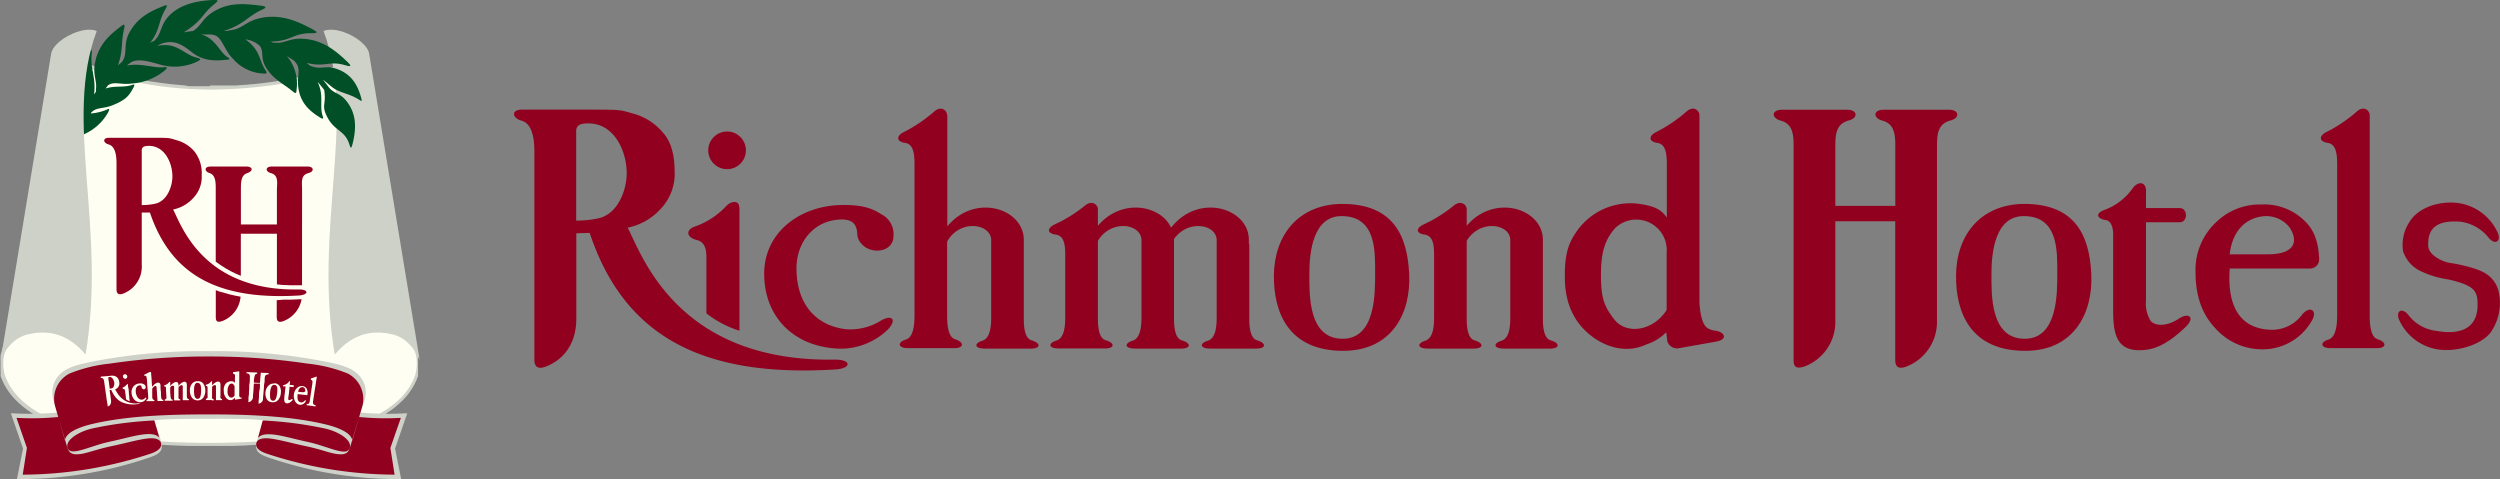 <svg xmlns="http://www.w3.org/2000/svg" viewBox="0 0 410.24 78.61"><rect x="0" y="0" width="410.24" height="78.61" fill="#808080" stroke="none"/><defs><style>.cls-1{fill:#cdd1c7;}.cls-1,.cls-2,.cls-3,.cls-4{fill-rule:evenodd;}.cls-2{fill:#fffef2;}.cls-3,.cls-5{fill:#91001f;}.cls-4{fill:#004f26;}</style></defs><g id="レイヤー_2" data-name="レイヤー 2"><g id="レイヤー_1-2" data-name="レイヤー 1"><path class="cls-1" d="M34.46,14.15Zm0,0h-1l-.82,0-.8,0-.8,0L30.24,14l-.77-.06-.76-.07L28,13.8l-.74-.09-.72-.09-.72-.1-.7-.1-.69-.11-.67-.12-.67-.13-.65-.13-.64-.14-.63-.15-.61-.15-.6-.15-.59-.16L18.76,12l-.56-.17-.55-.17-.53-.18-.52-.19-.51-.19-.49-.19-.48-.19-.46-.2-.45-.2-1.08-.51-.65,3.52L12,16l-.47,2.4-.43,2.2-.42,2-.4,1.86-.37,1.71-.37,1.57L9.2,29.16l-.34,1.33-.33,1.23-.31,1.15L7.9,33.94l-.31,1-.31,1L7,36.85l-.31.91-.32.91L6,39.59l-.34.94-.35,1-.36,1-.38,1.09-.4,1.16L3.76,46l-.44,1.35-.46,1.46-.49,1.59-.52,1.72L1.3,54l-.58,2L.09,58.33l0,.16v2.22l0,.1v.1L.1,61v.1l0,.09,0,.09,0,.09,0,.09,0,.09,0,.08,0,.09.27.7.33.68.38.66.43.63.48.62.54.59.58.57.64.55.69.53.74.5.78.48.84.46.89.44.93.41,1,.39,1,.37,1.08.35,1.14.33,1.19.3,1.23.29,1.29.26,1.34.23,1.38.22,1.44.2,1.49.17L24,72.8l1.59.13,1.64.1,1.69.08,1.74.06,1.8,0h4.11l1.8,0,1.74-.06L41.75,73l1.64-.1L45,72.8l1.54-.15L48,72.48l1.44-.2,1.38-.22,1.34-.23,1.29-.26,1.23-.29,1.19-.3L57,70.65l1.08-.35,1-.37,1-.39.93-.41.89-.44.84-.46.78-.48.74-.5.69-.53.63-.55.59-.57.54-.59.48-.62.43-.63.38-.66.33-.68.27-.7,0-.09,0-.08,0-.09,0-.09,0-.09,0-.09V61.1l0-.1,0-.09v-.2l0-.1v-2l0-.12v-.16l-.48-1.76L67.9,55l-.44-1.35L67,52.5l-.43-1-.42-.93-.42-.81-.4-.72-.4-.65-.39-.59-.38-.56-.37-.53-.37-.53-.35-.54L62.74,45l-.34-.64-.34-.71-.34-.81-.34-.93L61,40.87l-.34-1.21-.34-1.39L60,36.69l-.35-1.79-.34-2L59,30.62l-.35-2.52-.36-2.81-.36-3.11-.37-3.43L57.14,15l-.45-4.9-1.14.53-.45.2-.47.19-.49.19-.51.19-.53.18-.54.17L52,11.9l-.58.17-.59.16-.61.15-.62.15-.64.15-.65.13-.67.13-.68.13-.69.12-.7.11-.72.11-.73.1-.73.09-.75.09-.76.08-.77.07-.78.07-.79.05-.79.06-.8,0-.81,0-.82,0-.83,0h-1Z"/><path class="cls-2" d="M34.46,72.67h.22c19.87,0,31-4,33.46-11.13a7.38,7.38,0,0,0,.16-3.1c-5-19.45-8-1.54-12.08-47.54-4.64,2.24-12.6,3.71-21.55,3.8h-.41c-8.95-.09-16.07-1.85-20.72-4.08C7.86,42,7.38,33.73.63,58.44a7.38,7.38,0,0,0,.16,3.1C3.28,68.7,14.38,72.66,34.25,72.67h.21"/><path class="cls-1" d="M68.87,59.08s-1.3-3.4-4.28-4.16c-3.23-.81-6.54-.41-9.66,3.26-3.53-21,3.67-38.48-1.84-53.09,2.34-1,7.13,1.58,7.48,3.68Z"/><path class="cls-3" d="M49.05,48.49C35.49,49.3,28,44.93,24.6,34.88l-1.34,0v8.51a4.75,4.75,0,0,1-3,4.77c-.87.34-1.14-.05-1.14-.69V27c0-.91,0-2.95-1.3-3.3-.94-.26-1-1.09.07-1.09h7.24c2.68,0,2.57,0,3.82.39a5.84,5.84,0,0,1,3,1.91,5.75,5.75,0,0,1,1.15,3.82,5,5,0,0,1-1.35,3.72,6.08,6.08,0,0,1-3.34,1.93C29.75,36.93,33.27,47.77,49,47.5,50.74,47.47,50.67,48.39,49.05,48.49ZM23.26,33.65a10.07,10.07,0,0,0,2.09-.2c2.07-.37,2.94-2.86,2.94-4.51,0-2.18-1.25-5-3.82-5-.72,0-1.16.11-1.21.67Z"/><path class="cls-3" d="M49.57,31.24c0-1.39-.28-2.48,1.06-2.84,1-.26.85-1.07-.12-1.07H44.59c-1.09,0-1.06.83-.15,1.07,1.36.36,1,1.72,1,2.84v5.59H39.53V31.24c0-1.39,0-2.48,1.06-2.84s.84-1.07-.13-1.07H34.54c-1.08,0-1,.83-.14,1.07,1.06.36,1,1.72,1,2.84V42.92l.2.16.7.49.74.47.8.45.84.41.84.36V38.35h5.92v8.32l.81.08,1.34.06h1.76l.21,0ZM35.41,47.61V52c0,.65.17,1,1.07.68a4.7,4.7,0,0,0,3-4l-.66-.12-1-.22-.94-.26L36,47.84Zm10,1.65V52c0,.66.26,1,1.08.7a4.76,4.76,0,0,0,3-3.59l-.08,0-.33,0-1.28.06-1.23,0Z"/><path class="cls-1" d="M2.78,78.61l1-5-2-5.8a52.21,52.21,0,0,0,7.4-.09l.17,0h.1l-.66-2a4.27,4.27,0,0,1,0-2.6c.83-2.61,3.57-3.19,5.95-3.7a93.33,93.33,0,0,1,19.54-1.79,93.27,93.27,0,0,1,19.54,1.79c2.38.51,5.12,1.09,6,3.7a4.35,4.35,0,0,1,0,2.6l-.66,2h.1l.17,0a52.21,52.21,0,0,0,7.4.09l-2,5.8,1,5A65.47,65.47,0,0,1,43.83,75c-2-.71-2-1.43-1.58-2.91l1-3.14c-2.66-.24-6-.24-8.76-.23h-.39c-2.79,0-6.11,0-8.77.23l1,3.14c.43,1.48.39,2.2-1.59,2.91A65.47,65.47,0,0,1,2.78,78.61"/><path class="cls-3" d="M9.55,68.43a44.55,44.55,0,0,1-6.84.14L4.42,73.5l-.69,4.39a67.55,67.55,0,0,0,21.08-3.48c1.51-.54,1.74-1.2,1.61-1.71s-.73-.9-2.18-.75-3.85.83-5.84,1.24c-3.18.67-4.39,1.37-5.89,1.36-1.25,0-1.41-.92-1.61-1.61Zm49.38,0a44.68,44.68,0,0,0,6.85.14L64.06,73.5l.69,4.39a67.61,67.61,0,0,1-21.08-3.48c-1.51-.54-1.73-1.2-1.6-1.71s.73-.9,2.17-.75,3.86.83,5.84,1.24c3.19.67,4.39,1.37,5.89,1.36,1.26,0,1.41-.92,1.61-1.61ZM34.05,68h.39c7.87,0,13.87.44,18.89,1.62,1.54.36,4.36,1.23,4.48,2.71l1.67-5.78a4.68,4.68,0,0,0-2.42-5.26,24.44,24.44,0,0,0-6.66-1.63,107.65,107.65,0,0,0-16.12-1.16H34.2a107.75,107.75,0,0,0-16.12,1.16,24.54,24.54,0,0,0-6.66,1.63A4.66,4.66,0,0,0,9,66.5l1.66,5.78c.13-1.48,2.94-2.35,4.49-2.71C20.17,68.39,26.18,68,34.05,68Zm9.06,1-.77,2.84c1.18-1.32,4.58-.08,8,.64s6.38,2.45,7,1.16-1.57-2.72-3.82-3.28A62.53,62.53,0,0,0,43.11,69ZM25.32,69l.82,2.81c-1.18-1.32-4.58-.08-8,.64s-6.39,2.45-7,1.16S12.77,70.9,15,70.34A61.6,61.6,0,0,1,25.32,69"/><path class="cls-2" d="M34.77,65.65h-.2c-.26,0-.52,0-.78,0,0-.07,0-.14,0-.21a.28.28,0,0,0,.27-.2.85.85,0,0,0,0-.35v-1c0-.37,0-.27,0-.37a.21.21,0,0,0-.28-.17c0-.07,0-.14,0-.22a1.38,1.38,0,0,0,.88-.55h.14c0,.45,0,.81,0,1.19s0,.76,0,1.25a1,1,0,0,0,0,.31.28.28,0,0,0,.27.18v.19h-.32"/><path class="cls-2" d="M28,65.76h-.2l-.77,0a1.34,1.34,0,0,1,0-.2.3.3,0,0,0,.27-.22,1,1,0,0,0,0-.35l-.06-1c0-.37,0-.27,0-.37s-.15-.27-.3-.2l0-.18a1.43,1.43,0,0,0,.85-.58h.14c0,.45,0,.81,0,1.19s0,.76.07,1.25a.76.76,0,0,0,.06.3.27.27,0,0,0,.27.18c0,.06,0,.12,0,.18l-.32,0"/><path class="cls-2" d="M29.29,63.3c.77-.88,1.36-.81,1.37-.17,0,.31,0,.61,0,.92s0,.61,0,.91a1.37,1.37,0,0,0,.05.35.29.29,0,0,0,.28.18v.18l-1,0,0-1.12c0-.37,0-.75,0-1.12s-.46-.26-.73.2c0-.12,0-.24,0-.36"/><path class="cls-2" d="M34.79,63.23c.81-.85,1.4-.76,1.39-.12l0,.91c0,.31,0,.61,0,.91a.87.87,0,0,0,0,.35.26.26,0,0,0,.26.19v.19h-1c0-.37,0-.75,0-1.12s0-.74,0-1.12-.44-.27-.74.19c0-.12,0-.24,0-.37"/><path class="cls-2" d="M27.92,63.34c.76-.88,1.35-.81,1.37-.18l0,.92,0,.91a1.37,1.37,0,0,0,0,.35.29.29,0,0,0,.28.18,1.09,1.09,0,0,1,0,.18l-1,0c0-.37,0-.74,0-1.12l0-1.11c0-.27-.46-.26-.73.21,0-.12,0-.24,0-.37"/><path class="cls-2" d="M24.8,61.16c0,.38.06.77.08,1.15s.05.77.08,1.16c.75-.91,1.34-.85,1.38-.21,0,.31,0,.61.05.92s0,.61.05.92a.81.81,0,0,0,.07.35.28.28,0,0,0,.28.17c0,.06,0,.12,0,.18l-.95,0c0-.37-.05-.75-.07-1.12s-.05-.75-.07-1.12-.46-.25-.72.23c0,.23,0,.45,0,.68s0,.45,0,.67a1,1,0,0,0,.07.32.29.29,0,0,0,.28.17,1.21,1.21,0,0,1,0,.19h-.31l-.46,0-.51,0c0-.06,0-.13,0-.19a.3.3,0,0,0,.26-.22,1,1,0,0,0,0-.33c0-.38-.05-.76-.08-1.13l-.09-1.14c0-.36-.07-.86-.1-.94-.06-.23-.15-.25-.35-.16a1.79,1.79,0,0,1,0-.23l.88-.44h.15"/><path class="cls-2" d="M21,63c0,.24,0,.48.07.71s.05.47.07.71.05.47.07.71.05.47.08.7a1.74,1.74,0,0,1-.62-.32s0,0,0,0c0-.41-.09-.83-.13-1.25s0-.12-.05-.23a.45.45,0,0,0-.09-.16.21.21,0,0,0-.23,0c0-.07-.05-.15-.08-.23a2.11,2.11,0,0,0,.77-.61H21"/><path class="cls-2" d="M20.48,61.41a.38.38,0,0,1,.4.35.36.36,0,0,1-.31.4.39.39,0,0,1-.39-.35.34.34,0,0,1,.3-.4"/><path class="cls-2" d="M42.41,66.23a.79.79,0,0,0,.75-.85c0-.27.05-.55.07-.82s.05-.55.07-.82,0-.55.07-.82.05-.55.06-.83a1.7,1.7,0,0,1,.09-.42.56.56,0,0,1,.45-.23h.11a1.64,1.64,0,0,0,0-.22l-1.29-.06c0,.28-.05.56-.07.84l-.06.84-1-.05c0-.26,0-.53.06-.79s.08-.68.48-.66c0-.07,0-.14,0-.21l-1.74-.07c0,.07,0,.14,0,.21a.52.52,0,0,1,.5.25A1.12,1.12,0,0,1,41,62c0,.35,0,.7-.07,1s0,.7-.05,1,0,.69-.07,1,0,.7-.07,1a.87.87,0,0,0,.77-.84c0-.37.06-.74.08-1.1s.05-.74.07-1.11l1,0c0,.38,0,.77-.09,1.15s-.05.65-.07,1-.06.64-.08,1"/><path class="cls-2" d="M52,61.8c-.06.33-.11.67-.16,1s-.1.66-.16,1l-.15,1-.15,1a1.32,1.32,0,0,0,0,.41.27.27,0,0,0,.1.17.58.58,0,0,0,.3.09l0,.23-1.45-.21a.83.83,0,0,1,0-.22.55.55,0,0,0,.27,0,.47.47,0,0,0,.14-.14,1.31,1.31,0,0,0,.1-.4c.06-.42.12-.85.19-1.27s.12-.84.19-1.26a4.5,4.5,0,0,0,.06-.55c0-.12-.06-.32-.26-.29,0-.08,0-.17,0-.25l.85-.29H52"/><path class="cls-2" d="M47.6,62.55c0,.2-.05.4-.07.61l.66.05,0,.31-.67-.06-.09.84c0,.28-.07.56-.1.83a.86.86,0,0,0,0,.45c.08.13.31.09.59-.13l.13.17c-.5.54-.77.56-.91.57-.49,0-.54-.45-.48-.93,0-.31.07-.62.1-.93s.07-.61.1-.92l-.4,0a1.36,1.36,0,0,1,0-.2,1.48,1.48,0,0,0,1-.64h.13"/><path class="cls-2" d="M24,65.39a1.14,1.14,0,0,1-.91.62,1.37,1.37,0,0,1-1-.38,1.8,1.8,0,0,1-.5-1.13,1.45,1.45,0,0,1,.33-1.11,1.41,1.41,0,0,1,1-.47,1.09,1.09,0,0,1,.72.16.52.52,0,0,1,.27.45.32.32,0,0,1-.59.2.52.52,0,0,1-.09-.22c0-.26-.18-.29-.34-.27-.48.06-.66.51-.61,1.07a1.79,1.79,0,0,0,.28.85.87.87,0,0,0,.65.43.84.84,0,0,0,.68-.38l.17.18"/><path class="cls-2" d="M32.39,62.82c-.5,0-.55.78-.55,1.23a3.91,3.91,0,0,0,.07.87c.07.29.22.53.52.53s.43-.25.49-.55A4,4,0,0,0,33,64C33,63.57,33,62.82,32.39,62.82Zm0-.26a1.07,1.07,0,0,1,1,.43,2,2,0,0,1,.3,1.05,2.05,2.05,0,0,1-.29,1.15,1.08,1.08,0,0,1-.93.51,1.13,1.13,0,0,1-1-.49,2,2,0,0,1-.31-1.11A1.69,1.69,0,0,1,31.48,63a1.15,1.15,0,0,1,.92-.45"/><path class="cls-2" d="M45,63.15c-.49,0-.63.73-.67,1.18a4.82,4.82,0,0,0,0,.87c0,.29.17.54.46.56s.45-.22.54-.51a4.6,4.6,0,0,0,.16-.85C45.53,63.94,45.62,63.19,45,63.15Zm0-.26a1,1,0,0,1,.9.5,1.83,1.83,0,0,1,.19,1.07,2,2,0,0,1-.4,1.11,1.12,1.12,0,0,1-1,.44,1.08,1.08,0,0,1-.94-.56,2,2,0,0,1-.18-1.13,1.74,1.74,0,0,1,.45-1,1.19,1.19,0,0,1,.95-.38"/><path class="cls-2" d="M22.9,66.25A4.69,4.69,0,0,1,20,66a3.09,3.09,0,0,1-1-.77A4.83,4.83,0,0,1,18.27,64L18,64c0,.28.07.56.11.84s.07.56.11.84c.08.65-.28,1-.56,1,0-.34-.09-.69-.14-1s-.09-.69-.14-1-.09-.69-.14-1-.09-.69-.14-1a1,1,0,0,0-.17-.53.43.43,0,0,0-.39-.12l0-.23,1.5-.12a1.45,1.45,0,0,1,.68,0,1,1,0,0,1,.57.33,1.28,1.28,0,0,1,.28.72.94.94,0,0,1-.15.74.8.8,0,0,1-.53.41c.07.12.19.35.36.62a4.57,4.57,0,0,0,.7.84,3.46,3.46,0,0,0,2.93.81S22.9,66.19,22.9,66.25ZM18,63.78a2.29,2.29,0,0,0,.36-.07c.35-.1.43-.61.39-.93s-.33-1-.78-.91c-.12,0-.19,0-.19.15,0,.29.08.58.11.88s.08.58.11.88"/><path class="cls-2" d="M38.49,64.9c0-.41,0-.83,0-1.25a.68.68,0,0,0-.26-.64.46.46,0,0,0-.59.11,1.54,1.54,0,0,0-.29,1,1.32,1.32,0,0,0,.19.9C37.81,65.36,38.24,65.32,38.49,64.9Zm0,.44a.92.92,0,0,1-.35.25.84.84,0,0,1-1-.26,1.61,1.61,0,0,1-.41-1.14A1.63,1.63,0,0,1,37,63a1.27,1.27,0,0,1,1.08-.44.63.63,0,0,1,.47.28c0-.26,0-.52,0-.78a2.94,2.94,0,0,0,0-.51.29.29,0,0,0-.32-.23c0-.08,0-.16,0-.25l.88-.12h.15c0,.29,0,.58,0,.86s0,.58,0,.86,0,.58,0,.87,0,.57,0,.86c0,.06-.06.64.1.8a.3.3,0,0,0,.28,0,1.8,1.8,0,0,0,0,.22l-1.07.17c0-.12,0-.23,0-.35"/><path class="cls-2" d="M48.92,64.29l.71.07c.38,0,.58-.08.41-.54a.47.47,0,0,0-.45-.29C49.27,63.54,49,63.81,48.92,64.29Zm-.05.3a2.22,2.22,0,0,0,0,1,.62.62,0,0,0,.56.44.71.71,0,0,0,.64-.39l.13.13a1,1,0,0,1-1,.66,1.1,1.1,0,0,1-.76-.54,1.94,1.94,0,0,1-.2-1.24,1.63,1.63,0,0,1,.52-1,1.07,1.07,0,0,1,.87-.29.85.85,0,0,1,.7.43,1.47,1.47,0,0,1,.09,1.06l-1.52-.17"/><path class="cls-4" d="M52.53,19.29c-2.17-1.32-3.35-2.77-3.61-5.19-.16-1.6.44-2.8-.32-3.72L48.31,10c-.41-.28-.82-.54-1.24-.8a7,7,0,0,1,1.59,5.55c0,.56-.13.67-.66.22-1.43-1.21-3.3-2-4.44-4.06-.86-1.51-.2-2.34-.92-3.37a4.18,4.18,0,0,0-2.37-1.08l.23.17c2.28,1.74,2,3.33,3.09,4.94.23.36.25.56-.29.5a7,7,0,0,1-5.1-2.46c-1.38-1.34-1.79-3.58-3.07-3.86l-.43-.09c-.59,0-1.17,0-1.73,0,2.37.54,3.13,3.05,4.46,3.78.28.15.35.31-.1.35-1.86.18-3.89.37-5.95-1.31C29.91,7.34,28.77,6.65,27.09,7l-.31.06c-.34.14-.67.28-1,.43.3,0,.61-.07,1-.09,2.44-.13,3.56,1.53,5.3,2,1,.28,1.09.33,0,.83a8.62,8.62,0,0,1-5.73.39c-1.87-.53-3.75-1.09-4.88-.37l-.18.12-.48.4c2.14-.48,4.3.4,6,.27.57-.05.86-.07.21.53a9.53,9.53,0,0,1-5.4,2.14c-1.82.25-2.84-.42-3.88.28l-.42.54c1.49-.51,2.87-.13,4.21-.55.41-.13.74-.27.32.48-.67,1.23-1.16,1.91-3.3,2.78-1.59.65-2.61.32-3.48,1.13l-.09.08a1.22,1.22,0,0,1-.07.17A8.39,8.39,0,0,0,17.5,18c.42-.22.54-.17.25.43A8.42,8.42,0,0,1,13.85,22c-1.48.81-2.62.25-3.31,1.17L9.7,24.3l-.32-.41a1.71,1.71,0,0,0,.61-.74,6.3,6.3,0,0,1,2.31-3.38l.07-.06a8.13,8.13,0,0,1-1.07-3c-.34-3.13,1.3-5.48,3.26-8.08.4-.54.57-.53.5.08-.3,2.73.72,3.82.38,6.79l.3-.45,0-.34c.21-1.46-.53-2.34-.16-4.34.55-2.94,2.26-4.52,4.11-5.93.72-.56.87-.57.66.35-.53,2.28-.09,3.34-1,5.93l.68-.57.12-.2c.76-1.2.1-2.54.94-4.32C22.42,2.94,24.58,1.88,26.81,1c.54-.22.77-.25.36.46C25.92,3.61,26.28,4.92,24.65,7l.67-.31.2-.22c1-1.07.75-2.19,2.07-3.71C29.5.63,32.43.14,34.93,0c.83,0,1.08,0,.26.67-2,1.57-1.75,2.41-4.49,4.28l-.57.36c.5-.09,1-.16,1.53-.22l.1-.06c1.24-.78,1.39-1.89,3.09-3,2.57-1.64,5-1.48,8-1.09.57.07,1.1.22.27.59C40.61,2.67,40.2,3.88,37,5l-.3.09.41,0,1.11-.2c1.61-.29,2.23-1.42,4.44-1.91,3.09-.67,5.67.25,8.33,1.67,1.18.62,1.37.81,0,.8-2.95,0-3.28,1.37-6.6,1.37l.45.19.33,0c1.53.13,2.36-.76,4.48-.65,3,.15,5.08,1.63,7.14,3.59.92.87,1,1.09-.22.73-2.65-.75-3.3.42-6.25-.37l.52.45c1.82.79,2.48-.1,4.3.51,2.34.78,3.51,2.41,4.17,4.95.12.47,0,.36-.29.2-1.77-1.16-3.39-1.13-4.7-2.27L53,13.06l.92,1.22c.92,1.21,1.9.85,3.12,2.55,1.35,1.88,1.52,4,.8,6.83-.2.77-.29.73-.52,0-.75-2.32-2.39-2.11-3.6-4.42-1.05-2-.17-2-.5-4.32,0-.06,0-.12-.05-.2-.34-.45-.69-.88-1.06-1.29l0,0c1.1,2.3.28,3.78.82,5.55C53.11,19.46,53.1,19.63,52.53,19.29ZM40.28,6.48h0Z"/><path class="cls-1" d="M.1,59.08s1.3-3.4,4.28-4.16c3.23-.81,6.54-.41,9.66,3.26,3.53-21-3.67-38.48,1.84-53.09-2.34-1-7.13,1.58-7.48,3.68Z"/><path class="cls-5" d="M388.86,19V51.55c0,1.17,0,3.72,1.3,4.12,1.56.49,1.48,1.49-.18,1.46h-7.51c-1.77,0-1.76-1-.4-1.4s1.45-2.79,1.45-4.16V27c0-2.06-.29-3.38-1.59-3.56s-1.55-1.11-.09-1.82a23.2,23.2,0,0,0,4.94-3.35c1.1-.95,2.08-.2,2.08.69Z"/><path class="cls-5" d="M352.15,31.63v2.51h5.49c1.45,0,1.37,2.33.07,2.33h-5.56V49.32a5.35,5.35,0,0,0,.78,3.36c.75.83,2.58.94,4.6-.38,1.68-1.11,2.72-.2,1.15,1.32-3.48,3.38-5.67,3.71-6.92,3.82-4.69.4-5-3-5-6.72V38.42c0-.88-.25-2.19-1.25-2.32-1.32-.18-1.88-1.1,0-1.72A9.78,9.78,0,0,0,349.89,31c1-1.47,2.4-1.16,2.26.59Z"/><path class="cls-5" d="M332.08,35.46c-4.68,0-5.29,5.93-5.29,9.41s-.21,10.72,5.46,10.72c5.45,0,5.34-7.55,5.34-10.75,0-3.6.21-9.38-5.51-9.38Zm.09-2c8.39,0,10.7,5.21,11,11.46.32,6.51-2.89,12.65-10.84,12.65-8.87,0-11.42-6.14-11.35-12.41.05-6.61,4.06-11.66,11.18-11.7Z"/><path class="cls-5" d="M365.89,41.73h6.34c3.58,0,5.25-1.56,3.53-4.34a4.85,4.85,0,0,0-4.48-1.89c-3,.38-5,2.61-5.39,6.23Zm0,2.33c-.43,5.84,1.41,10,7,10.06a6.14,6.14,0,0,0,4.89-2.51c1.3-1.54,2.53-.63,1.63.93A9.28,9.28,0,0,1,371,57.32a10.26,10.26,0,0,1-7.44-3.42c-1.91-2-3.28-4.83-3.28-9.23a10.67,10.67,0,0,1,3.46-8.28,10.18,10.18,0,0,1,7.33-2.83,9.39,9.39,0,0,1,7.15,2.73c1.66,1.58,2.22,3.65,2.35,6.21,0,.67-.4,1.67-1.88,1.56Z"/><path class="cls-5" d="M121.34,34V54.27a17,17,0,0,1-5.42-2.85c0-.33,0,.35,0-.05V42.51c0-.83.09-2.74-1.59-3.13s-1.86-1.67-.34-2.19a13,13,0,0,0,5.24-3.43c.85-.85,2.08-.88,2.08.28Z"/><path class="cls-5" d="M119.31,21.58a3.09,3.09,0,1,1-3.09,3.09,3.1,3.1,0,0,1,3.09-3.09Z"/><path class="cls-5" d="M145.54,54.22a11.18,11.18,0,0,1-7.52,3c-7.48-.12-12.62-5-12.62-12.32,0-6.83,6-11.26,12.95-11.26,2.6,0,4.41.29,6.27,1.52a3.65,3.65,0,0,1,2,3.57c0,2.71-3.75,3.13-5.31,1.21a2.45,2.45,0,0,1-.64-1.72c-.16-1.94-1.4-2.27-2.91-2.19-4.26.22-7.06,3.73-7.06,8,0,5.91,3.22,9.46,8.21,10a9.43,9.43,0,0,0,5.36-1.25c2.14-1.38,3.08-.29,1.26,1.45Z"/><path class="cls-5" d="M220.14,35.46c-4.68,0-5.28,5.93-5.28,9.41s-.21,10.72,5.46,10.72c5.45,0,5.33-7.55,5.33-10.75,0-3.6.21-9.38-5.51-9.38Zm.1-2c8.39,0,10.69,5.21,11,11.46.33,6.51-2.88,12.65-10.84,12.65-8.86,0-11.42-6.14-11.36-12.41.07-6.61,4.07-11.66,11.2-11.7Z"/><path class="cls-5" d="M137,60.63C114.69,62,102.29,54.77,96.76,38.22l-2.19.06v14c0,4.73-2.69,7-5,7.87-1.43.55-1.88-.09-1.88-1.15V25.21c0-1.49,0-4.84-2.14-5.42-1.54-.43-1.7-1.8.11-1.8H97.6c4.42,0,4.22.07,6.3.65a9.64,9.64,0,0,1,4.91,3.15c1.46,1.61,1.89,4,1.89,6.27a8.3,8.3,0,0,1-2.21,6.13A10,10,0,0,1,103,37.36c2.25,4.24,8,22.1,34,21.65,2.84,0,2.7,1.47.06,1.62ZM94.57,36.2A17.34,17.34,0,0,0,98,35.87c3.4-.62,4.84-4.71,4.84-7.43,0-3.59-2-8.19-6.29-8.19-1.17,0-1.9.19-2,1.11V36.2Z"/><path class="cls-5" d="M273.49,50.91V41.43a5,5,0,0,0-8.45-4c-1.57,1.78-2.33,3.77-2.33,7.62s.49,5.14,2.13,7.3c2,2.64,6.43,2,8.65-1.48ZM278.87,19V49.71c.11,1.53.38,3.41,1.25,4.08a3,3,0,0,0,1.41.48c1.49.23,2.07,1.41.11,1.78l-6.26,1.11A1.68,1.68,0,0,1,273.6,56l-.18-1.48a8,8,0,0,1-3.26,2c-3.3,1.54-6.8.46-9.37-1.67-2.85-2.37-4-5.67-4-9.25-.08-4.12.71-5.9,2-7.72a10.74,10.74,0,0,1,10.31-4.41c2.63.4,3.54,1,4.42,2.23l0,0V27c0-2.06-.28-3.38-1.59-3.56s-1.54-1.11-.08-1.81a24.26,24.26,0,0,0,4.94-3.36c1.1-.94,2.09-.2,2.09.7Z"/><path class="cls-5" d="M155.45,19V37.2l.06-.12C160,31.68,168,34.21,168,39.35V40h0V52.05c0,1.08,0,3.43,1.28,3.8,1.57.46,1.51,1.38-.17,1.35h-7.51c-1.77,0-1.76-.87-.4-1.29s1.45-2.58,1.45-3.85v-12h0v-.7c-.08-2.67-5.07-3.42-7.17.18l-.06.08V51.55c0,1.17,0,3.71,1.3,4.12,1.56.49,1.49,1.49-.18,1.46h-7.51c-1.77,0-1.77-1-.4-1.4s1.44-2.79,1.44-4.16V27c0-2.06-.28-3.38-1.59-3.56s-1.55-1.11-.08-1.81a24.54,24.54,0,0,0,4.94-3.36c1.09-.94,2.08-.21,2.08.7Z"/><path class="cls-5" d="M205,40V52.05c0,1.08,0,3.43,1.29,3.8,1.56.46,1.48,1.38-.18,1.35h-7.5c-1.78,0-1.78-.87-.41-1.29s1.45-2.58,1.45-3.85v-12h0v-.7c-.07-2.59-4.77-3.37-7-.13V40h0V52.05c0,1.08,0,3.43,1.29,3.8,1.57.46,1.5,1.38-.17,1.35h-7.51c-1.77,0-1.77-.87-.41-1.29s1.46-2.58,1.46-3.85v-12h0v-.7c-.08-2.66-5-3.42-7.15.16,0,12.38,0-10.53,0,12.51,0,1.08,0,3.43,1.28,3.8,1.57.46,1.49,1.38-.17,1.35h-7.52c-1.77,0-1.76-.87-.4-1.29s1.45-2.58,1.45-3.85V41.79c0-1.91-.29-3.13-1.59-3.3s-1.54-1-.09-1.69a23.07,23.07,0,0,0,4.95-3.09c1.09-.88,2.09-.19,2.09.66v2.68c3.89-4.6,10.3-3.39,12,.29l.46-.51c4.55-5.07,12.31-2.54,12.31,2.52V40Z"/><path class="cls-5" d="M253.18,40V52.05c0,1.08,0,3.43,1.29,3.8,1.57.46,1.49,1.38-.17,1.35h-7.52c-1.76,0-1.76-.87-.39-1.29s1.44-2.58,1.44-3.85v-12h0v-.7c-.06-2.66-5-3.42-7.15.16V52.05c0,1.08,0,3.43,1.29,3.8,1.57.46,1.49,1.38-.17,1.35h-7.51c-1.77,0-1.77-.87-.41-1.29s1.45-2.58,1.45-3.85V41.79c0-1.91-.29-3.13-1.59-3.3s-1.54-1-.07-1.69a23.05,23.05,0,0,0,4.92-3.09c1.1-.88,2.09-.19,2.09.66v2.68c4.53-5.36,12.5-2.83,12.5,2.3V40Z"/><path class="cls-5" d="M317.85,24.49c0-2.31,0-4.12,2.22-4.72,1.64-.43,1.39-1.76-.21-1.76H309.11c-1.79,0-1.75,1.37-.23,1.78,2.25.58,2.13,2.84,2.13,4.7v9.29h-9.84V24.49c0-2.31,0-4.12,2.2-4.72,1.64-.43,1.4-1.76-.21-1.76H292.43c-1.81,0-1.76,1.37-.24,1.78,2.26.58,2.13,2.84,2.13,4.7V59c0,1.09.28,1.62,1.78,1.14A7.8,7.8,0,0,0,301.17,53V36.31H311V59c0,1.12.43,1.64,1.79,1.17A7.86,7.86,0,0,0,317.85,53V24.49Z"/><path class="cls-5" d="M410,47.74A4.85,4.85,0,0,0,408.07,45c-1.27-.9-4-1.55-6.23-1.89h0c-1.07-.23-3.39-1.2-3.39-2.89s.31-4.27,5.39-3.83a7.14,7.14,0,0,1,4.44,2.5c1.17,1.53,2.3.66,1.5-.89a8.4,8.4,0,0,0-7.64-4.76c-3.08,0-5.71,1.35-6.81,3.27a6.84,6.84,0,0,0-1,4.7,5.53,5.53,0,0,0,2.71,3.19,15.8,15.8,0,0,0,4.8,1.47h0c4.38,1,4.72,2,4.72,4.15,0,5.2-5,4.61-6.84,4.26a6.67,6.67,0,0,1-4.44-2.5c-1.17-1.53-2.3-.65-1.5.9a8.41,8.41,0,0,0,7.64,4.76c3.07,0,6.45-1.35,7.54-3.28A8.47,8.47,0,0,0,410,47.74Z"/></g></g></svg>